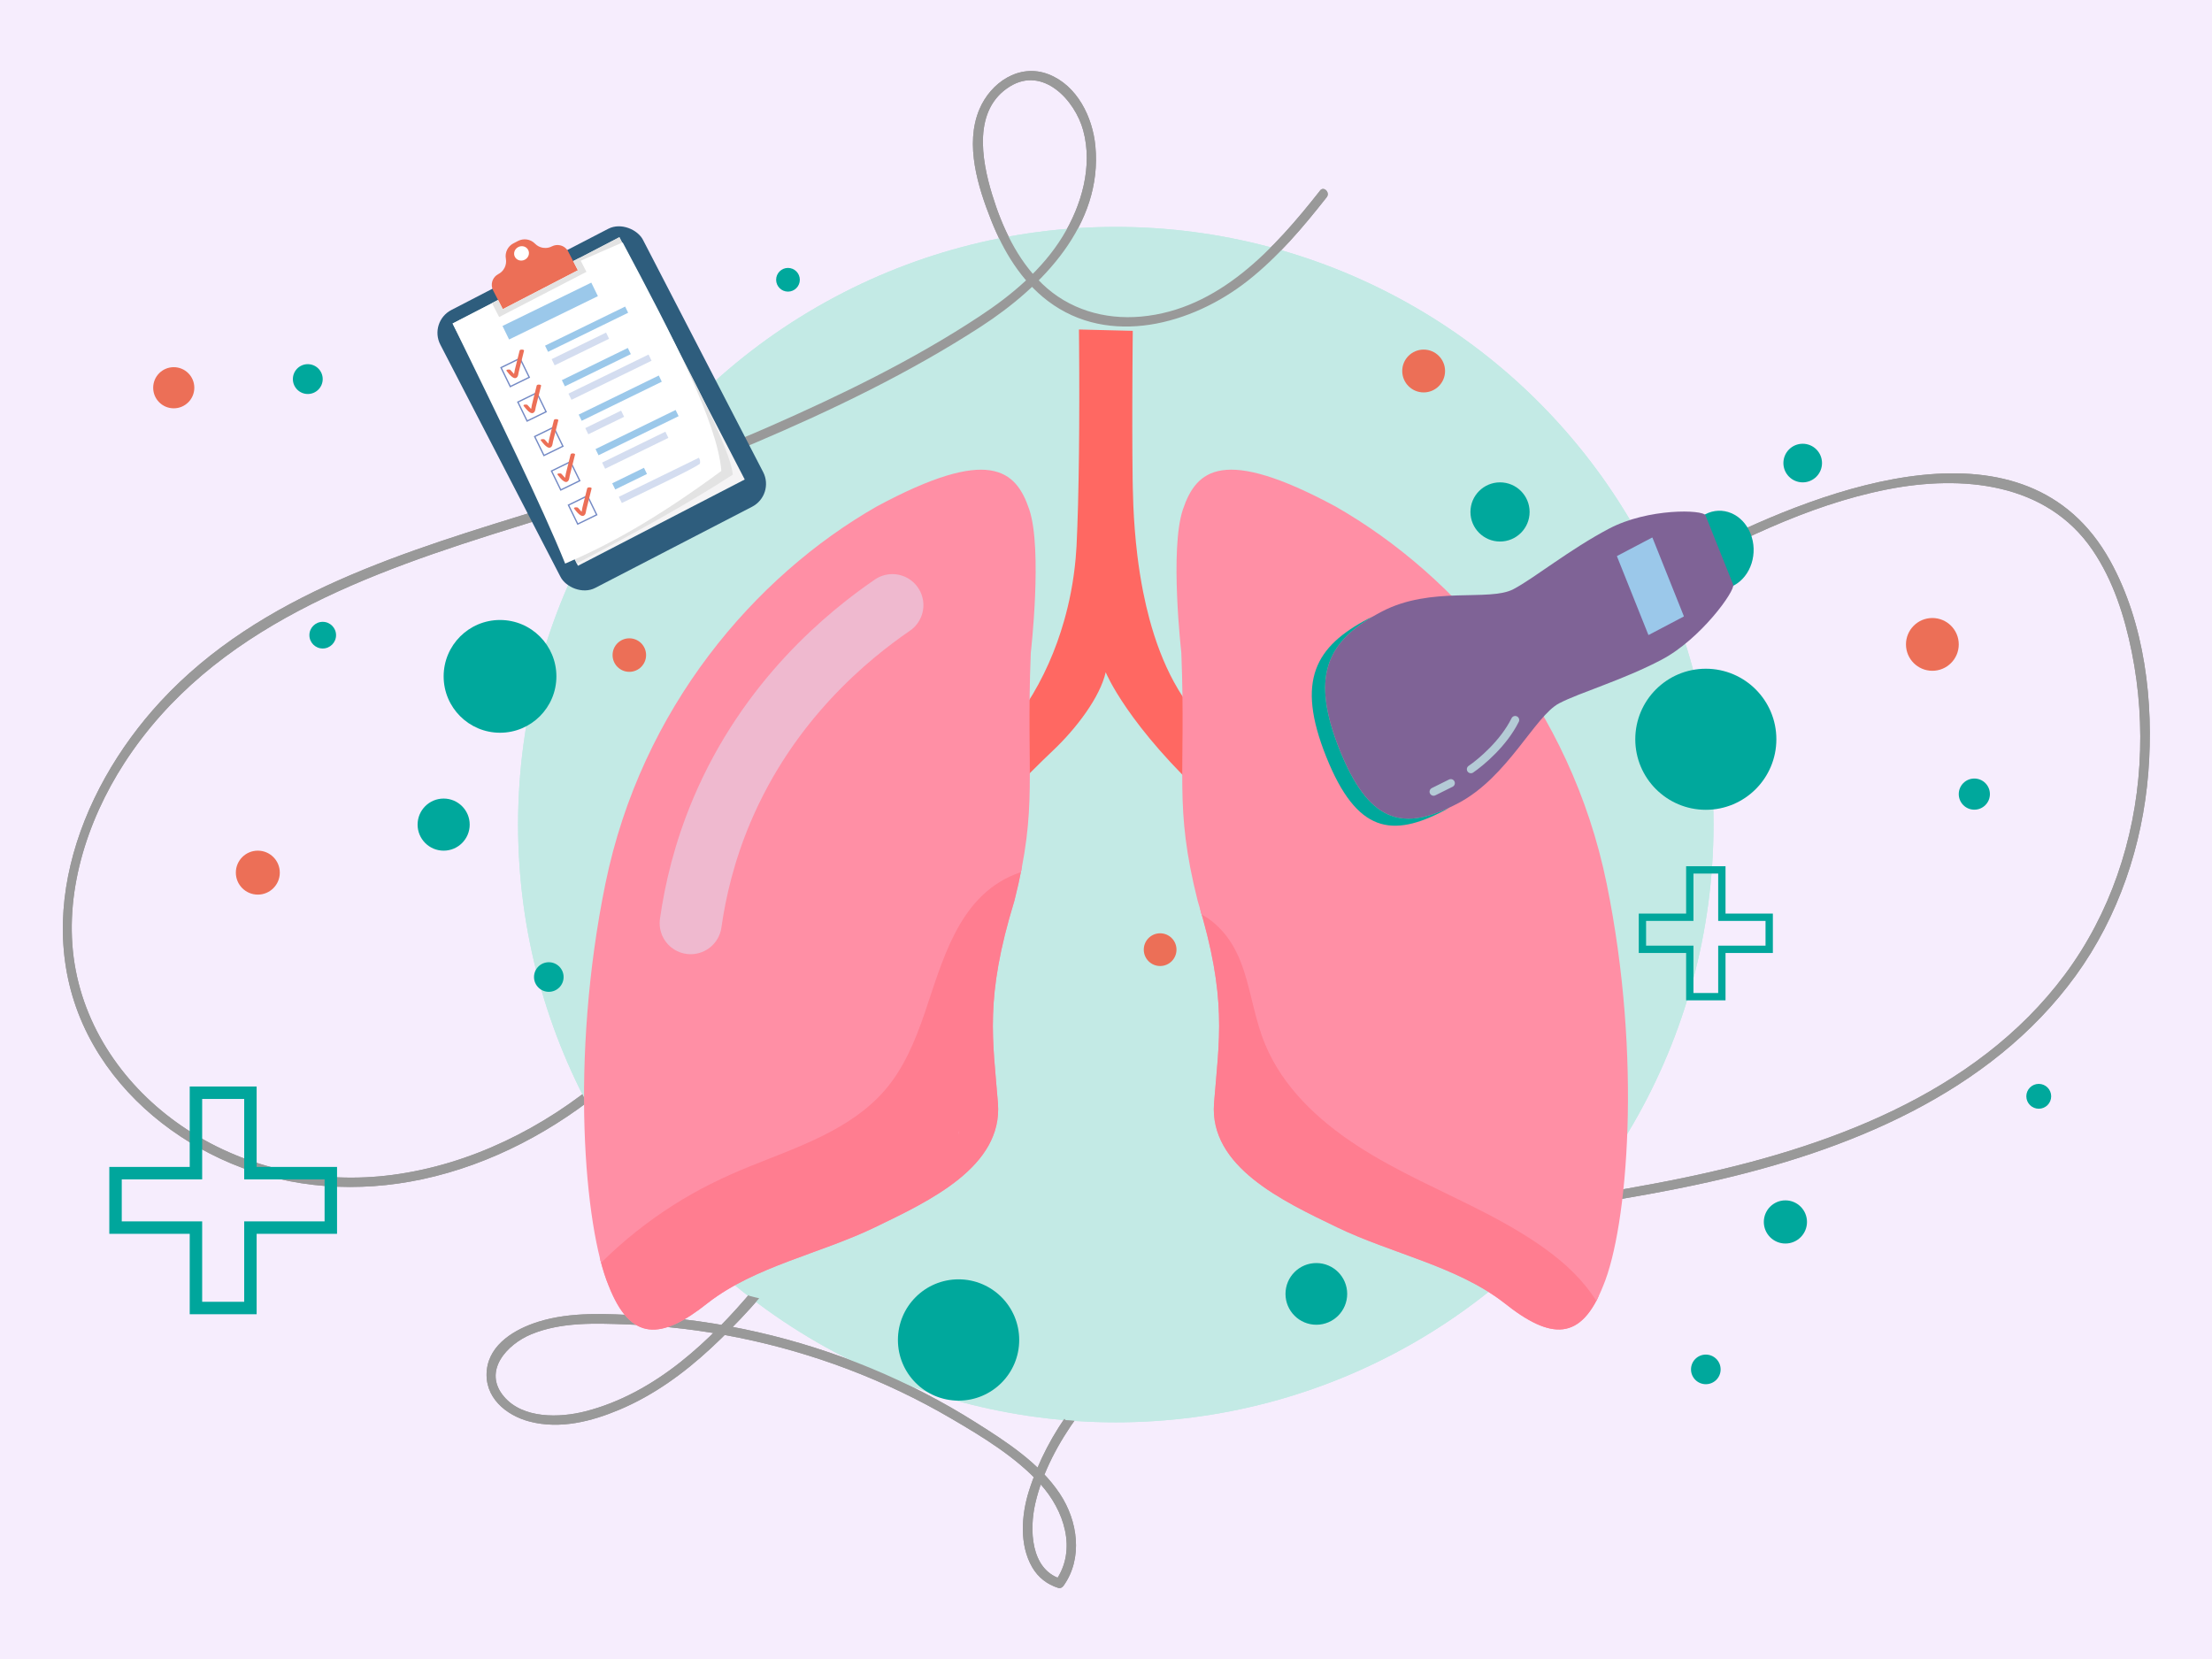 <?xml version="1.0" encoding="UTF-8"?>
<svg xmlns="http://www.w3.org/2000/svg" xmlns:xlink="http://www.w3.org/1999/xlink" viewBox="0 0 1440 1080">
  <defs>
    <style>
      .cls-1 {
        mix-blend-mode: screen;
      }

      .cls-1, .cls-2, .cls-3, .cls-4, .cls-5, .cls-6, .cls-7, .cls-8, .cls-9, .cls-10, .cls-11, .cls-12, .cls-13, .cls-14, .cls-15, .cls-16, .cls-17 {
        stroke-width: 0px;
      }

      .cls-1, .cls-18, .cls-15 {
        fill: #ff8fa5;
      }

      .cls-2 {
        fill: #d4ddf0;
      }

      .cls-19 {
        clip-path: url(#clippath-2);
      }

      .cls-20 {
        isolation: isolate;
      }

      .cls-3 {
        fill: #00a89c;
      }

      .cls-21 {
        stroke: #748ac5;
        stroke-width: .86px;
      }

      .cls-21, .cls-22, .cls-23, .cls-24, .cls-25 {
        stroke-miterlimit: 10;
      }

      .cls-21, .cls-14 {
        fill: #fff;
      }

      .cls-4 {
        fill: #9bc8ea;
      }

      .cls-5 {
        fill: #7f6396;
      }

      .cls-6 {
        fill: #ec6f57;
      }

      .cls-7, .cls-22, .cls-23, .cls-24, .cls-25 {
        fill: none;
      }

      .cls-26 {
        clip-path: url(#clippath-1);
      }

      .cls-8 {
        fill: #e3e3e3;
      }

      .cls-9 {
        fill: #c3eae5;
      }

      .cls-10 {
        fill: #2e5d7d;
      }

      .cls-11 {
        fill: #999;
      }

      .cls-27 {
        clip-path: url(#clippath);
      }

      .cls-12 {
        fill: #f5f4f5;
      }

      .cls-13 {
        fill: #ff7d90;
      }

      .cls-22 {
        stroke-width: 8.1px;
      }

      .cls-22, .cls-24 {
        stroke: #00a69c;
      }

      .cls-23 {
        stroke: #efb9cf;
        stroke-width: 40.4px;
      }

      .cls-23, .cls-25 {
        stroke-linecap: round;
      }

      .cls-24 {
        stroke-width: 4.77px;
      }

      .cls-16 {
        fill: #ff6862;
      }

      .cls-25 {
        stroke: #b4cbd6;
        stroke-width: 5.25px;
      }

      .cls-17 {
        fill: #f6edfd;
      }
    </style>
    <clipPath id="clippath">
      <path class="cls-7" d="M38.9,44.24v991.6h1362.62V44.24H38.9ZM548.02,758.86c-10.37,28.77-27.96,57.74-52.27,86.09l-.96.33c-2.17-.45-4.35-.98-6.49-1.58l-.8-.22-.49-1.61.76-.89c.82-.96,1.64-1.91,2.44-2.88,17.33-20.71,30.46-40,40.14-58.96,12.63-24.74,18.61-47.06,18.28-68.24-.32-20.8-8-47.92-28.59-61.63-7.2-4.79-15.52-7.22-24.74-7.22-13.81,0-29.78,5.71-43.82,15.66-11.7,8.3-22.11,18.6-32.17,28.57-7.08,7.01-14.4,14.25-22.12,20.76-4.84,4.08-9.8,7.99-14.84,11.76-1.28-2.41-2.53-4.84-3.76-7.28,4.71-3.55,9.33-7.23,13.82-11.05,7.53-6.4,14.72-13.5,21.68-20.36,10.89-10.74,22.15-21.85,35.05-30.64,14.7-10.02,31.01-15.53,45.91-15.53,7.39,0,14.4,1.35,20.84,4.01,18.5,7.65,32.87,27.22,38.45,52.34,4.65,20.93,2.52,44-6.34,68.58ZM1024.71,786.64c-3.51.57-7.02,1.14-10.54,1.7-71.11,11.44-144.65,23.27-210.6,54.94-44.43,21.34-78.49,48.01-101.25,79.27-.58.79-1.18,1.63-1.8,2.52-2.23-.15-4.46-.31-6.68-.5-.36-.37-.71-.72-1.07-1.1l-.11-1.26c1.66-2.41,3.07-4.38,4.44-6.2,22.84-30.42,55.53-56.39,97.17-77.2,67.86-33.91,143.84-46.22,217.31-58.12,6.65-1.08,13.3-2.16,19.95-3.25l.39.33c-2.36,2.99-4.77,5.94-7.21,8.86Z"/>
    </clipPath>
    <clipPath id="clippath-1">
      <path class="cls-15" d="M769.04,424.94s-7.7-67.38,1.02-93.27c8.73-25.89,26.1-41.4,99.24-2.02,79.44,45.31,153.25,131.33,176.59,245.37,23.34,114.05,13.61,224.33-2.24,262.05-14.27,36.25-33.95,35.47-64.61,10.97-30.66-23.75-73.17-31.98-108.57-49.07-35.39-17.09-83.38-39.4-80.13-80.85,3.26-41.45,8.84-68.09-10.69-131.78-15.59-62.22-7.44-80.75-10.61-161.4Z"/>
    </clipPath>
    <clipPath id="clippath-2">
      <path class="cls-15" d="M671.05,424.95s7.73-67.38-1-93.27c-8.72-25.89-26.08-41.4-99.24-2-79.45,45.33-153.28,131.37-176.66,245.42-23.37,114.05-13.68,224.33,2.16,262.05,14.26,36.24,33.95,35.46,64.61,10.96,30.66-23.76,73.17-32,108.57-49.1,35.41-17.1,83.4-39.42,80.16-80.87-3.25-41.45-8.82-68.08,10.73-131.79,15.61-62.22,7.46-80.76,10.66-161.4Z"/>
    </clipPath>
  </defs>
  <g class="cls-20">
    <g id="Pies">
      <g id="Tryb_izolacji" data-name="Tryb izolacji">
        <rect class="cls-17" y="0" width="1440" height="1080"/>
      </g>
    </g>
    <g id="Tryb_izolacji-2" data-name="Tryb izolacji">
      <circle class="cls-9" cx="726.38" cy="536.82" r="389.11"/>
      <g>
        <path class="cls-11" d="M859.36,124.08c-29.59,37.61-65.82,77.46-116.56,82.02-23.75,2.14-47.05-4.65-64.38-21.39-16.24-15.68-26.1-36.95-32.6-58.26-6.93-22.72-12.5-55.19,11.59-70.14,21.62-13.42,42.36,8.85,47.75,28.59,6.36,23.33-1.08,48.91-13.37,68.96-13.28,21.66-33.17,38.25-54.17,52.09-42.98,28.34-90.3,51.35-137.37,72-47.62,20.89-96.61,37.73-146.24,53.1-88.66,27.46-184.4,55.21-249.47,125.57-55.03,59.51-86.67,149.02-43.43,224.2,19.98,34.74,52.65,61.18,89.37,76.6,39.44,16.57,82.87,19.17,124.53,10.24,44.88-9.62,86.58-31.93,121.55-61.4,18.7-15.76,34.36-35.2,54.36-49.38,19.61-13.9,47.86-22.99,69.69-8.46,19.9,13.25,28.68,39.5,29.04,62.45s-7.58,47.52-18.39,68.71-24.93,40.83-40.27,59.15c-14.53,17.37-30.25,33.91-48.03,48-18.34,14.52-39.19,26.27-61.96,32.06-16.68,4.25-40.52,4.93-52.87-9.57-14.25-16.73,2.06-34.2,17.83-40.66,19.6-8.04,41.65-7.12,62.42-6.37,49.05,1.77,97.73,11.76,143.62,29.14,23.36,8.85,45.97,19.66,67.52,32.28,20.26,11.86,41.78,24.92,57.69,42.42,15.36,16.89,24.34,42.88,9.88,63.19l3.46-1.41c-19.8-6.22-20.43-32.32-16.59-49.08,4.67-20.4,15.33-39.96,27.56-56.77,25.65-35.24,62.71-60.89,101.62-79.58,96.27-46.24,206.26-49.88,309.05-72.83,89.87-20.07,183.33-57.49,239.17-134.53,27.84-38.4,43.38-84.78,47.16-131.88,3.68-45.89-2.25-97.45-24.91-138.23-54.33-97.77-185.07-47.57-261.27-9.4-11.92,5.97-23.74,12.15-35.54,18.35-3.49,1.83-.4,7.11,3.09,5.28,47.37-24.84,95.73-50.12,148.67-60.54,48.5-9.55,103.66-4.66,133.72,39.56,13.45,19.78,20.82,43.09,25.51,66.36,4.84,24.03,6.49,48.69,4.99,73.16-3,49.02-19.13,97.25-48.57,136.78-58.37,78.37-156.46,113.34-248.64,132.4-100.62,20.81-207.52,26.21-300.85,72.84-37.08,18.53-71.76,43.53-96.82,76.91-12.25,16.31-21.98,34.65-28.1,54.13-4.88,15.54-6.32,34.99,2.2,49.6,3.84,6.59,9.66,11.1,16.91,13.38,1.38.43,2.68-.32,3.46-1.41,12.79-17.96,9.28-42.27-2.4-59.85-13.24-19.95-34.73-33.82-54.63-46.38-43.54-27.49-91.9-47.44-142.1-58.87-24.87-5.66-50.23-9.28-75.7-10.72-22.03-1.24-45.83-2.72-67.17,3.99-14.83,4.66-31.63,14.33-33.45,31.41-1.88,17.67,12.37,29.57,28.09,33.6,19.7,5.05,40.02-.11,58.31-7.82,22.17-9.34,41.87-23.64,59.44-39.95,35.11-32.59,67.94-73.78,84.31-119.21,7.81-21.67,11.35-45.3,6.3-68.03-4.7-21.16-17.01-43.01-37.86-51.63-21.9-9.06-47.09-1.33-65.8,11.42-21.06,14.35-37.31,34.51-56.65,50.93-38.86,33.01-86.76,56.97-137.62,63.66-46.68,6.14-94.01-3.69-133.57-29.46-37.76-24.6-65.97-62.87-73.29-107.82s7.54-92.54,32.42-130.93c57.44-88.61,159.52-124.02,255.64-153.84,52.12-16.17,103.86-32.82,154.14-54.17,50.79-21.57,101.61-46.06,147.97-76.14,39.58-25.69,79.21-66.17,74.33-117.4-1.79-18.86-11.85-39.53-30.53-46.75-19.01-7.34-37.67,5.39-45.01,22.89-9.57,22.82-.89,50.5,7.75,72.3,7.95,20.03,19.51,39.29,36.93,52.46,39.85,30.14,93.88,15.24,130.01-13.18,19.72-15.51,35.99-34.79,51.43-54.42,2.41-3.06-1.89-7.42-4.33-4.33h0Z"/>
        <circle class="cls-9" cx="726.38" cy="536.82" r="389.11"/>
        <g class="cls-27">
          <path class="cls-11" d="M859.36,124.08c-29.59,37.61-65.82,77.46-116.56,82.02-23.75,2.14-47.05-4.65-64.38-21.39-16.24-15.68-26.1-36.95-32.6-58.26-6.93-22.72-12.5-55.19,11.59-70.14,21.62-13.42,42.36,8.85,47.75,28.59,6.36,23.33-1.08,48.91-13.37,68.96-13.28,21.66-33.17,38.25-54.17,52.09-42.98,28.34-90.3,51.35-137.37,72-47.62,20.89-96.61,37.73-146.24,53.1-88.66,27.46-184.4,55.21-249.47,125.57-55.03,59.51-86.67,149.02-43.43,224.2,19.98,34.74,52.65,61.18,89.37,76.6,39.44,16.57,82.87,19.17,124.53,10.24,44.88-9.62,86.58-31.93,121.55-61.4,18.7-15.76,34.36-35.2,54.36-49.38,19.61-13.9,47.86-22.99,69.69-8.46,19.9,13.25,28.68,39.5,29.04,62.45s-7.58,47.52-18.39,68.71-24.93,40.83-40.27,59.15c-14.53,17.37-30.25,33.91-48.03,48-18.34,14.52-39.19,26.27-61.96,32.06-16.68,4.25-40.52,4.93-52.87-9.57-14.25-16.73,2.06-34.2,17.83-40.66,19.6-8.04,41.65-7.12,62.42-6.37,49.05,1.77,97.73,11.76,143.62,29.14,23.36,8.85,45.97,19.66,67.52,32.28,20.26,11.86,41.78,24.92,57.69,42.42,15.36,16.89,24.34,42.88,9.88,63.19l3.46-1.41c-19.8-6.22-20.43-32.32-16.59-49.08,4.67-20.4,15.33-39.96,27.56-56.77,25.65-35.24,62.71-60.89,101.62-79.58,96.27-46.24,206.26-49.88,309.05-72.83,89.87-20.07,183.33-57.49,239.17-134.53,27.84-38.4,43.38-84.78,47.16-131.88,3.68-45.89-2.25-97.45-24.91-138.23-54.33-97.77-185.07-47.57-261.27-9.4-11.92,5.97-23.74,12.15-35.54,18.35-3.49,1.83-.4,7.11,3.09,5.28,47.37-24.84,95.73-50.12,148.67-60.54,48.5-9.55,103.66-4.66,133.72,39.56,13.45,19.78,20.82,43.09,25.51,66.36,4.84,24.03,6.49,48.69,4.99,73.16-3,49.02-19.13,97.25-48.57,136.78-58.37,78.37-156.46,113.34-248.64,132.4-100.62,20.81-207.52,26.21-300.85,72.84-37.08,18.53-71.76,43.53-96.82,76.91-12.25,16.31-21.98,34.65-28.1,54.13-4.88,15.54-6.32,34.99,2.2,49.6,3.84,6.59,9.66,11.1,16.91,13.38,1.38.43,2.68-.32,3.46-1.41,12.79-17.96,9.28-42.27-2.4-59.85-13.24-19.95-34.73-33.82-54.63-46.38-43.54-27.49-91.9-47.44-142.1-58.87-24.87-5.66-50.23-9.28-75.7-10.72-22.03-1.24-45.83-2.72-67.17,3.99-14.83,4.66-31.63,14.33-33.45,31.41-1.88,17.67,12.37,29.57,28.09,33.6,19.7,5.05,40.02-.11,58.31-7.82,22.17-9.34,41.87-23.64,59.44-39.95,35.11-32.59,67.94-73.78,84.31-119.21,7.81-21.67,11.35-45.3,6.3-68.03-4.7-21.16-17.01-43.01-37.86-51.63-21.9-9.06-47.09-1.33-65.8,11.42-21.06,14.35-37.31,34.51-56.65,50.93-38.86,33.01-86.76,56.97-137.62,63.66-46.68,6.14-94.01-3.69-133.57-29.46-37.76-24.6-65.97-62.87-73.29-107.82s7.54-92.54,32.42-130.93c57.44-88.61,159.52-124.02,255.64-153.84,52.12-16.17,103.86-32.82,154.14-54.17,50.79-21.57,101.61-46.06,147.97-76.14,39.58-25.69,79.21-66.17,74.33-117.4-1.79-18.86-11.85-39.53-30.53-46.75-19.01-7.34-37.67,5.39-45.01,22.89-9.57,22.82-.89,50.5,7.75,72.3,7.95,20.03,19.51,39.29,36.93,52.46,39.85,30.14,93.88,15.24,130.01-13.18,19.72-15.51,35.99-34.79,51.43-54.42,2.41-3.06-1.89-7.42-4.33-4.33h0Z"/>
        </g>
      </g>
      <g>
        <g>
          <rect class="cls-10" x="317.47" y="163.94" width="148.52" height="203.73" rx="16.74" ry="16.74" transform="translate(-78.34 209.8) rotate(-27.36)"/>
          <g>
            <g>
              <rect class="cls-12" x="328.62" y="172.56" width="122.24" height="177.57" transform="translate(-76.52 208.39) rotate(-27.36)"/>
              <path class="cls-8" d="M403.21,154.4c31.86,61.48,72.23,134.62,73.83,154.61-28.89,18.71-64.02,38.1-101.56,57.75l-66.28-163.1,94.02-49.26Z"/>
              <path class="cls-14" d="M469.6,306.56c-43.49,32.13-74.98,48.94-101.68,60.34-15.02-37.19-44.18-96.79-73.28-156.3l57.21-29.45,53.49-23.35c32.35,60.66,61.62,117,64.26,148.77Z"/>
            </g>
            <g>
              <rect class="cls-4" x="326.01" y="197.62" width="64.33" height="9.8" transform="translate(-52.54 177.63) rotate(-26.02)"/>
              <g>
                <g>
                  <g>
                    <rect class="cls-4" x="352.86" y="212.1" width="58.02" height="4.48" transform="translate(-55.32 189.22) rotate(-26.02)"/>
                    <rect class="cls-2" x="358.09" y="224.96" width="39.44" height="4.48" transform="translate(-61.37 188.74) rotate(-26.02)"/>
                  </g>
                  <g>
                    <rect class="cls-21" x="328.48" y="235.62" width="13.74" height="13.74" transform="translate(-72.38 171.67) rotate(-26.02)"/>
                    <path class="cls-6" d="M329.81,241.51c1.12,1.25,4.94,6.92,7.09,3.67.5-.75.55-2.09.77-2.95.39-1.55.77-3.1,1.16-4.65.77-3.1,1.55-6.2,2.32-9.3.2-.79-2.63-1.06-2.88-.07-.69,2.76-1.37,5.51-2.06,8.27-.34,1.38-.69,2.76-1.03,4.13-.24.96-.48,3.77-1.24,4.4.54-.09,1.09-.18,1.63-.27.47.1-1.14-1.5-1.18-1.55-.69-.77-1.39-1.54-2.08-2.31-.57-.64-3.35-.32-2.5.62h0Z"/>
                  </g>
                </g>
                <g>
                  <g>
                    <rect class="cls-4" x="364.33" y="236.79" width="47.78" height="4.48" transform="translate(-65.51 194.51) rotate(-26.02)"/>
                    <rect class="cls-2" x="368.1" y="243.33" width="58.02" height="4.48" transform="translate(-67.47 199.07) rotate(-26.02)"/>
                  </g>
                  <g>
                    <rect class="cls-21" x="339.43" y="258.06" width="13.74" height="13.74" transform="translate(-81.11 178.74) rotate(-26.02)"/>
                    <path class="cls-6" d="M340.93,264.3c1.12,1.25,4.94,6.92,7.09,3.67.5-.75.55-2.09.77-2.95.39-1.55.77-3.1,1.16-4.65.77-3.1,1.55-6.2,2.32-9.3.2-.79-2.63-1.06-2.88-.07-.69,2.76-1.37,5.51-2.06,8.27-.34,1.38-.69,2.76-1.03,4.13-.24.96-.48,3.77-1.24,4.4.54-.09,1.09-.18,1.63-.27.47.1-1.14-1.5-1.18-1.55-.69-.77-1.39-1.54-2.08-2.31-.57-.64-3.35-.32-2.5.62h0Z"/>
                  </g>
                </g>
                <g>
                  <g>
                    <rect class="cls-4" x="374.77" y="256.98" width="58.02" height="4.48" transform="translate(-72.79 203.38) rotate(-26.02)"/>
                    <rect class="cls-2" x="380.68" y="272.8" width="25.95" height="4.48" transform="translate(-80.75 200.54) rotate(-26.02)"/>
                  </g>
                  <g>
                    <rect class="cls-21" x="350.39" y="280.5" width="13.74" height="13.74" transform="translate(-89.85 185.82) rotate(-26.02)"/>
                    <path class="cls-6" d="M352.13,286.81c1.12,1.25,4.94,6.92,7.09,3.67.5-.75.55-2.09.77-2.95.39-1.55.77-3.1,1.16-4.65.77-3.1,1.55-6.2,2.32-9.3.2-.79-2.63-1.06-2.88-.07-.69,2.76-1.37,5.51-2.06,8.27-.34,1.38-.69,2.76-1.03,4.13-.24.96-.48,3.77-1.24,4.4.54-.09,1.09-.18,1.63-.27.47.1-1.14-1.5-1.18-1.55-.69-.77-1.39-1.54-2.08-2.31-.57-.64-3.35-.32-2.5.62h0Z"/>
                  </g>
                </g>
                <g>
                  <g>
                    <rect class="cls-4" x="385.72" y="279.42" width="58.02" height="4.48" transform="translate(-81.52 210.46) rotate(-26.02)"/>
                    <rect class="cls-2" x="390.63" y="290.88" width="45.83" height="4.48" transform="translate(-86.67 211.1) rotate(-26.02)"/>
                  </g>
                  <g>
                    <rect class="cls-21" x="361.34" y="302.94" width="13.74" height="13.74" transform="translate(-98.58 192.9) rotate(-26.02)"/>
                    <path class="cls-6" d="M363.02,309.11c1.12,1.25,4.94,6.92,7.09,3.67.5-.75.55-2.09.77-2.95.39-1.55.77-3.1,1.16-4.65.77-3.1,1.55-6.2,2.32-9.3.2-.79-2.63-1.06-2.88-.07-.69,2.76-1.37,5.51-2.06,8.27-.34,1.38-.69,2.76-1.03,4.13-.24.96-.48,3.77-1.24,4.4.54-.09,1.09-.18,1.63-.27.47.1-1.14-1.5-1.18-1.55-.69-.77-1.39-1.54-2.08-2.31-.57-.64-3.35-.32-2.5.62h0Z"/>
                  </g>
                </g>
                <g>
                  <g>
                    <rect class="cls-4" x="398.36" y="309.37" width="23" height="4.48" transform="translate(-95.15 211.36) rotate(-26.02)"/>
                    <path class="cls-2" d="M454.98,297.98l-52.14,25.45,1.97,4.03c20.17-9.85,46.03-22.05,50.8-25.52.32-1.3.18-2.62-.62-3.96Z"/>
                  </g>
                  <g>
                    <rect class="cls-21" x="372.38" y="325.13" width="13.74" height="13.74" transform="translate(-107.2 199.99) rotate(-26.02)"/>
                    <path class="cls-6" d="M373.8,331.21c1.12,1.25,4.94,6.92,7.09,3.67.5-.75.55-2.09.77-2.95.39-1.55.77-3.1,1.16-4.65.77-3.1,1.55-6.2,2.32-9.3.2-.79-2.63-1.06-2.88-.07-.69,2.76-1.37,5.51-2.06,8.27-.34,1.38-.69,2.76-1.03,4.13-.24.96-.48,3.77-1.24,4.4.54-.09,1.09-.18,1.63-.27.47.1-1.14-1.5-1.18-1.55-.69-.77-1.39-1.54-2.08-2.31-.57-.64-3.35-.32-2.5.62h0Z"/>
                  </g>
                </g>
              </g>
            </g>
          </g>
          <g>
            <path class="cls-6" d="M369.92,163.78l6.3,12.17-48.9,25.31-6.3-12.17c-1-1.94-1.12-4.11-.51-6.04.08-.24.16-.47.27-.7.69-1.64,1.94-3.05,3.64-3.93,1.28-.66,2.35-1.59,3.17-2.68.36-.48.67-.98.93-1.51.86-1.76,1.17-3.78.8-5.81-.38-2.07-.04-4.14.86-5.92.87-1.71,2.26-3.15,4.04-4.08l3.05-1.58c1.79-.92,3.77-1.22,5.67-.95,1.98.29,3.86,1.21,5.33,2.72,1.44,1.48,3.27,2.39,5.2,2.7.59.09,1.18.13,1.77.11,1.37-.04,2.74-.38,4.02-1.04,1.7-.88,3.57-1.08,5.31-.7,2.23.48,4.23,1.91,5.36,4.1Z"/>
            <polygon class="cls-8" points="377.1 167.92 381.78 176.97 324.94 206.39 320.26 197.34 324.23 195.28 327.32 201.26 376.22 175.95 373.13 169.97 377.1 167.92"/>
            <ellipse class="cls-14" cx="339.51" cy="164.92" rx="4.88" ry="4.64" transform="translate(-37.81 174.51) rotate(-27.36)"/>
          </g>
        </g>
        <circle class="cls-3" cx="856.93" cy="842.32" r="20.08"/>
        <circle class="cls-3" cx="1110.48" cy="481.26" r="45.92"/>
        <circle class="cls-3" cx="325.51" cy="440.31" r="36.7"/>
        <circle class="cls-3" cx="210.09" cy="413.49" r="8.68"/>
        <circle class="cls-3" cx="624.02" cy="872.32" r="39.48"/>
        <circle class="cls-3" cx="1110.48" cy="891.47" r="9.64"/>
        <circle class="cls-3" cx="512.97" cy="182.13" r="7.71"/>
        <circle class="cls-3" cx="200.37" cy="246.78" r="9.71"/>
        <circle class="cls-3" cx="357.27" cy="636.04" r="9.63"/>
        <circle class="cls-3" cx="288.81" cy="536.82" r="16.96"/>
        <circle class="cls-3" cx="976.51" cy="333.27" r="19.26"/>
        <circle class="cls-3" cx="1162.29" cy="795.48" r="14.05"/>
        <circle class="cls-3" cx="1285.28" cy="516.96" r="10.14"/>
        <circle class="cls-3" cx="1173.55" cy="301.45" r="12.57"/>
        <circle class="cls-3" cx="1327.22" cy="713.69" r="8.09"/>
        <circle class="cls-6" cx="167.84" cy="568.08" r="14.31"/>
        <circle class="cls-6" cx="926.79" cy="241.52" r="13.94"/>
        <circle class="cls-6" cx="1257.96" cy="419.5" r="17.18"/>
        <circle class="cls-6" cx="409.69" cy="426.45" r="10.91"/>
        <circle class="cls-6" cx="113.11" cy="252.42" r="13.39"/>
        <circle class="cls-6" cx="755.24" cy="618.22" r="10.65"/>
      </g>
      <g>
        <g>
          <path class="cls-16" d="M1030.9,700.27c-.2-4.97-9.94-12.33-15.91-15.12-5.97-2.79-3.78-1.59-14.92-13.53-11.14-12.14-27.22-19.99-42.77-26.26,27.8-5.38,20.92.3,36.77.3s26.3,7.47,25.11,5.08c-1.79-3.89-17.63-8.96-22.42-9.26-4.78-.3-2.69-2.4,2.09-5.98,4.79-3.58,2.39-3.88-2.39-1.2-4.78,2.69-8.07,4.78-11.06,3.89-11.65-5.98-28.1,1.49-46.03-2.09-10.78-2.16-19.06-6.37-25.39-11.73-2.07-1.75-3.94-3.63-5.61-5.59-.03-.04-.07-.07-.1-.11-.77-.91-1.49-1.84-2.18-2.79-.13-.18-.26-.36-.39-.54-.66-.94-1.3-1.88-1.89-2.85-5.12-8.38-16.58-17.3-21.41-20.84-.85-3.13-1.87-6.32-3.08-9.55,2.98,1.29,16.17,6.92,24.73,8.84,9.71,2.18,33.67,1.19,42.59,1.19s27.53,3.76,44.77,10.5c17.23,6.74,32.29,7.53,32.29,5.74,0-.06-.01-.12-.05-.18-.01,0-.02,0-.03,0-.82-1.58-12.63-1.37-24.48-5.57,10.3,1.78,19.02-3.56,22.78-6.53,3.77-2.97,3.96-4.16-.99-1.78-4.95,2.38-6.74,4.75-16.25,4.95-11.29.4-18.42-3.96-26.74-6.94-8.32-2.97-23.77-6.73-23.77-6.73,11.49-7.33,22.98-9.71,36.45-17.04,13.47-7.33,17.63-15.45,15.65-13.86-1.98,1.58-12.08,8.52-20.01,12.68-7.92,4.16-14.06,5.74-14.06,5.74,16.05-15.45,14.86-19.41,11.69-15.65-5.55,7.72-10.5,11.29-13.47,13.67-2.97,2.38-11.3,6.34-11.3,6.34,7.73-10.1,10.5-24.96,14.46-27.93,5.94-4.16,10.3-5.55,18.62-16.44,8.32-10.89,7.33-14.06,4.75-10.1-3.17,4.75-15.05,17.23-23.77,23.77,1.19-3.37,4.95-12.28,9.31-18.62,4.36-6.34,9.31-10.7,9.31-10.7,0,0-2.38.2-8.51,7.13,1.58-4.36,3.56-10.29,4.55-17.83.99-7.53,4.36-18.42,3.77-18.42s-1.19.2-5.55,11.69c-5.74,14.46-2.97,17.03-8.52,28.52-5.55,11.49-13.83,20.4-19.83,35.95-5.73,15.28-17.47,21.28-43.66,18.56-18.91-3.81-32.82-12.81-41.14-19.66,0,0,0,0,0,0-2.25-1.85-4.09-3.54-5.51-4.93-2.64-4.16-5.61-8.38-8.94-12.65,2.3-1.84,7.64-6.35,11.72-11.73,5.34-7.04,5.82-10.68,16.99-15.29,15.05-5.34,15.78-.97,24.76,6.8,16.99,11.65,28.15,8.01,24.75,7.03-15.77-3.88-21.6-11.16-28.88-16.74,31.06.25,51.45-7.76,48.53-7.52-3.15.24-21.11,3.15-25.97,2.91-4.85-.24-2.18-1.7,4.61-7.28,6.8-5.58,8.98-6.07,15.53-8.01,17.96-5.58,22.08-17.23,20.39-17.71-1.7-.49-5.1,4.61-8.98,6.79-3.89,2.18-11.89,6.55-19.41,10.2,6.05-9.91,21.23-30.41,19.43-30.57,0,0,0,0,0,0,0,0,0,0,0,0,0,0,0,0-.01,0-4.13,0-11.89,13.83-21.11,25.96-6.77,8.91-13.84,20.14-27.43,19.9-6.07-.11-19.17-.73-33.5,5.83,6.07-8.25,6.07-17.96,10.44-33.73,4.37-15.78,13.35-20.87,27.66-30.82,25.48,6.55,36.65-5.09,33.01-3.64-3.16,1.21-12.14,3.16-12.14,3.16,0,0,5.83-7.28,3.4-7.04-2.43.24-4.13,3.4-6.06,5.58-1.94,2.18-4.61,1.7-14.32-.73,34.94-14.32,30.09-37.61,28.87-32.52-5.34,18.44-32.76,29.12-32.76,29.12,0,0,.24-14.08,3.89-24.51,9.95-5.58,12.13-12.38,11.4-13.35-.73-.97-3.15,4.37-10.92,9.71.73-9.22,12.13-27.91,10.68-26.21-17.71,16.5-17.48,38.1-17.95,47.32-.48,9.22-4.12,10.19-14.32,17.47,0-8.98,0-25.48,1.46-32.28,1.45-6.79-1.22-5.34-2.92,4.13-3.4,19.66-1.21,30.09-1.21,30.09,0,0-4.37,4.37-10.43,13.59-.24-10.19-7.52-14.32-4.61-18.2,3.88-4.85,3.88-13.35,3.88-18.69s-.97-6.8-2.43,2.67c-1.7,9.95-4.85,14.32-4.85,14.32-3.64-6.79-5.09-23.05-5.83-18.93-.97,7.76-1.45,14.32,7.77,32.03-8.74-1.94-16.26-9.46-14.08-6.31,7.04,12.86,15.04,7.28,16.74,11.41,2.18,7.77-2.42,10.68-5.58,28.64-3.55,20.78-18.21,33.95-24.73,38.9-.64.48-1.2.89-1.67,1.21-8.03-8.69-15.75-16.3-23.11-23.25,5.48-7.07,9.43-15.91,9.14-35.31-.31-20.96,11.1-36.99,24.35-55.18,12.63-19.73,20.65-48.71,24.05-52.1,6.16-3.08,8.32-8.32,7.09-8.32s-1.24,2.16-6.47,4.93c.2-.54.37-1.1.51-1.68.01-.04.02-.09.03-.13.13-.57.24-1.15.33-1.74,0,0,0,0,0,0,.97-6.94-1.43-14.65-1.18-11.25.31,11.72-4.93,27.74-11.41,32.99-9.25-16.95-4.93-38.84-6.48-36.37-4.31,7.71-1.23,21.27-1.23,21.27,0,0-1.85-1.54-4.93-8.63-3.08-7.09-3.7-1.85,0,5.24,3.7,7.09,11.4,16.03,9.25,27.13-2.16,11.1-12.33,25.89-29.59,47.17,2.47-8.94,2.77-18.19,1.23-28.98-1.54-10.79-1.85-10.48,0-21.58,1.54-11.72-.93-19.42-1.54-14.8-.62,9.87-3.08,15.11-3.08,15.11,0,0-2.46-13.87-9.25-32.06,10.17-6.78,11.1-19.42,9.55-19.11-1.54.31-4.01,12.64-10.79,16.65-8.32-13.26-8.94-27.44-9.86-38.53-1.23,1.54-1.85,7.09.31,21.58-2.47-2.47-6.48-8.63-8.94-14.18,0,4.93,3.08,10.79,8.94,19.42,5.86,8.63,13.56,28.67,17.57,47.47,8.94,51.79-6.17,69.05-6.17,69.05,0,0-1.54-3.08-10.17-13.26-13.87-16.03-11.41-17.11-5.85-23.89,9.4-11.4,5.7-24.97,4.16-24.51-1.54.46.3,10.79-4.32,17.72-1.23-16.95-4.47-14.02-3.85-8.32.61,5.7.77,13.26-3.86,16.8-1.24-5.24-1.39-12.17,2.16-28.05,3.54-15.87,2.93-25.43,4.77-32.52,2-9.09.5-13.82-.67-13.96-1.17-.15-.58,7.75-2.92,12.87-4.39-15.93-16.93-17.8-14.26-15.13,13.34,12.01,13.34,27.01,10.01,41.69-9.67-12.67-12.34-32.35-14.34-31.68-2,.67-.66,10.34,4.67,22.01-10-3.67-12.34-10.34-12.34-7,0,5.34,5,8,10.34,10.67,5.33,2.67,10.34,5.34,9,22.68-2,21.68,1.41,31.03,16.69,50.35,14.59,21.54,3.69,36.09-2.03,41.59,0,0,0,0,0,0-.2.19-.39.37-.58.54-.02.02-.04.03-.05.05-.16.15-.32.29-.47.42-.05.04-.09.08-.14.12-.12.11-.24.21-.35.3-.06.05-.13.11-.19.15-.03.02-.06.05-.09.07-12.27-11.23-23.37-21.3-33.16-32.68-2.02-2.46-4-4.9-5.92-7.28-4.57-5.97-8.82-12.38-12.71-19.54-6.83-12.57-11.94-26.37-15.77-40.51,0,0,0,0,0,0,0,0,0,0,0,0-1.59-5.88-2.96-11.81-4.14-17.73-1.6-8.05-2.84-16.08-3.81-23.95-.71-5.79-1.26-11.48-1.69-17.02-.41-5.23-.71-10.32-.92-15.22-.19-4.32-.31-8.5-.38-12.48-.03-1.63-.06-3.33-.09-5.07-.07-5.06-.12-10.55-.15-16.25-.04-5.71-.06-11.64-.06-17.57,0-6.04,0-12.08.02-17.9.02-5.79.04-11.36.07-16.48.04-6.99.08-13.15.12-17.92.05-6.42.09-10.33.09-10.33l-35.04-.88s.05,4.02.1,10.86c.04,4.84.08,11.11.1,18.38.02,4.93.02,10.32.02,16.04,0,5.86-.02,12.05-.06,18.45-.03,5.48-.08,11.1-.14,16.78-.07,5.67-.14,11.39-.25,17.1-.1,5.48-.22,10.94-.35,16.3-.13,4.96-.28,9.83-.46,14.55-.15,4.29-.32,8.47-.52,12.47-.14,2.68-.34,5.4-.58,8.12-.65,7.22-1.66,14.57-3.09,21.97-1.2,6.22-2.68,12.47-4.46,18.7.01,0,.02,0,.03.01-.01,0-.02,0-.03-.01-10.66,37.4-32.02,74.16-67.08,98.99-.29.26-.57.51-.86.77-.08-.09-.16-.17-.25-.27-.05-.06-.12-.13-.17-.2-.09-.1-.18-.21-.29-.32-.07-.08-.15-.18-.23-.27-.1-.12-.2-.24-.31-.36-.08-.1-.17-.21-.25-.31-.11-.14-.23-.28-.35-.43-.09-.12-.19-.24-.29-.36-.12-.15-.24-.31-.37-.47-5.29-6.93-14.34-22.62-3.31-38.48,16.01-21.55,20.62-30.17,18.17-53.25-.62-14.16,3.06-20.82,7.41-22.13,4.35-1.31,11.32-5.88,11.76-10.45.22-1.96-3.7,3.27-11.53,6.53,4.35-10.89,6.53-21.12,4.57-22.21-1.96-1.09-3.26,13.28-9.8,24.17l-4.57,8.06s-10.02-25.69,9.58-42.25c1.96-1.74-9.8,1.31-14.15,15.24-2.83-5.23-2.18-12.63-3.48-12.19-1.31.43-2.83,7.62,1.09,17.42,1.74,6.1-1.96,3.7,3.7,27.44,2.83,13.28,4.13,23.74,1.74,29.61-3.05-2.83-4.57-3.7-3.92-9.36.65-5.66,1.53-11.54.44-11.76-1.09-.22-4.36,6.1-4.14,13.07-3.48-6.1-3.7-11.54-3.48-16.55,0-5.01-3.92,1.52-2.83,8.93,1.09,7.4,6.31,12.63,8.92,16.77,2.62,4.14,3.27,6.53-2.61,13.5-5.88,6.97-13.06,14.59-15.46,20.47-6.1-3.05-10.24-22.21-10.24-37.45s4.9-39.24,9.99-54.96c5.08-15.72,8.56-22.19,12.72-27.74,4.16-5.55,7.86-13.41,7.63-15.49-.23-2.08-4.62,8.79-9.48,13.64,2.08-16.88,1.16-21.5.23-21.27-.92.23,1.39,12.72-5.78,28.9-2.78,7.4-3.93,9.94-3.93,9.94,0,0-8.32-6.94-9.71-17.57,0-2.77-5.78,8.09,8.56,19.88-4.16,9.94-9.48,32.14-9.48,32.14,0,0-2.54-11.1-3.24-15.72-.69-4.62-2.54,2.54-.92,15.03,1.39,10.87,1.16,12.26-.23,23.58-1.39,11.33.23,21.27,1.62,26.82-8.56-11.1-30.05-36.07-30.28-50.63-.23-9.25,7.86-16.64,9.7-22.66,1.86-6.01,3.01-11.1,1.62-9.02-1.39,2.08-6.94,12.26-6.94,12.26,0,0,2.32-12.49-.69-22.43-1.16-1.16.93,13.18-3.7,28.21-2.55,9.25-2.78,12.02-8.09,1.39-5.32-10.63-6.01-20.81-6.01-24.97,0-2.74-1.1-.44-1.32,4.55,0-.02,0-.04,0-.05,0,.11,0,.23,0,.34-.02.43-.02.88-.02,1.34,0,.16,0,.31,0,.48,0,.64.03,1.31.07,2,.01.21.03.43.04.64.04.54.08,1.08.14,1.65.02.25.05.49.08.74.09.79.2,1.59.34,2.42-2.08-.46-5.55-6.01-6.48-5.09-.93.92,4.16,6.7,6.24,8.32,2.08,1.62,6.48,12.25,10.41,21.96,2.42,5.98,3.53,11.62,9.06,21.72,2.19,5.36,5.48,11.88,10.52,19.43,14.8,22.2,17.88,31.44,16.03,43.77-1.32,8.76,1.73,17.51,6.03,25.39,1.64,4.05,3.82,7.63,6.46,10.57.09.19.18.38.25.57-8.66,8.28-15.83,15.74-21.99,22.39-.55-.37-1.25-.85-2.07-1.44,0,0,0,0,0,0-6.03-4.37-18.27-14.58-22.44-28.19-5.21-16.94-9.98-31.83-9.7-34.64.28-2.81.28-4.49,2.53-4.78,2.24-.28,13.76-5.05,14.88-11.52,0-1.97-5.33,3.93-13.76,7.3,6.18-13.48,10.96-23.31,7.3-32.58-.84-2.53-1.96,11.8-5.9,19.1-3.94-7.87-4.78-17.98-5.9-21.63-1.13-3.65-2.81,11.52,3.65,24.44.84,2.53-4.78,10.39-5.34,17.13-4.21-8.14-10.67-12.92-10.67-12.92,0,0,3.65-26.12-3.37-39.6-1.4-2.81-.28,5.9,0,10.95.28,5.06.56,26.4.56,26.4,0,0-12.92-6.46-13.76-16.85-.85-10.39-2.53-36.8-17.7-48.31-1.69-.56,6.18,10.39,10.4,26.4-5.9-2.81-10.11-10.95-11.8-10.11-1.68.84,6.46,10.96,12.64,14.05,1.97,1.97,3.37,16.29,3.37,24.15-13.76-6.74-27.8-13.48-33.14-29.77-2.25-4.49-4.49,21.63,28.93,32.58-7.3,3.65-11.8,2.53-14.05.56-2.25-1.97-5.06-5.62-6.46-4.77-1.41.84,4.21,7.3,4.21,7.3,0,0-6.46-.56-11.51-2.81-5.06-2.25,5.9,9.83,32.3,3.09,2.8,1.67,5.4,3.37,7.78,5.09.8.89,1.95,2.01,3.51,3.33,7.73,6.59,12.26,13.05,15.52,19.92,2.48,8.67,5.1,25.89,10.34,34.56-.1.43-.24.81-.42,1.15-14.37-6.59-26.09-4.83-33.92-5.64-8.15-.85-19.1-8.71-30.34-24.44-11.23-15.73-14.32-21.91-16-21.35-1.69.57,18.53,30.05,18.53,30.05,0,0-15.17-6.46-27.24-15.73-2.24-1.92-2.01,1.99,1.5,6.49.02.03.05.06.07.09.19.24.38.48.59.72.05.06.1.11.15.17.19.22.39.43.59.65.06.07.12.13.19.2.21.21.42.43.64.64.07.06.13.13.2.19.25.23.5.46.76.69.05.04.09.08.14.12.64.55,1.33,1.08,2.08,1.59.05.04.11.07.17.11.31.21.63.42.97.62.1.06.21.12.32.19.29.17.59.34.89.51.13.07.26.14.39.21.29.15.59.3.9.45.15.07.29.14.44.21.31.14.63.28.95.41.15.06.3.12.45.18.35.14.72.27,1.08.39.13.05.26.1.4.14.51.17,1.03.32,1.56.47,9.55,1.96,13.76,4.21,26.4,16.01,1.68,2.24-14.61-.85-23.32-1.97-6.74-1.13-7.02,0,3.09,2.81,8.74,2.43,31.75,4.23,37.82,4.67-3.4,1.79-5.13,4.93-5.37,6.65-4.34,3.16-11.01,6.88-20.93,9.75-5.34,2.24,9.27,3.37,19.94-3.93,4.8-3.28,7.61-6.5,10.27-8.77,3.52-1.04,7.75-1.83,12.48-2.46,4.23,1.16,7.66,2.33,10.46,3.55,7.47,5.06,15.05,14.52,17.93,22.34,1.59,4.33,2.08,7.39,1.21,10.34-12.23,13.43-20.88,21.94-34.03,25.88-25.34,7.57-51.31,12.09-64.95-26.8-7.57-17.18-13.68-19.22-18.64-38.45-4.95-19.22-7.28-24.76-8.74-25.34-1.45-.58,4.08,23.6,6.99,35.25-6.7-6.7-8.15-7.86-8.15-6.99s11.94,13.69,15.43,21.84c3.5,8.16,5.25,8.74,1.17,5.83-4.08-2.91-19.8-18.06-23.01-23.59-1.17-2.92-1.87,7.79,10.78,18.35,9.99,8.34,14.95,10.25,18.39,16.74,3.44,6.49,10.31,21.77,10.31,21.77,0,0-16.8-8.02-25.97-21.77-4.2-5.73-.38,5.73,11.46,16.42-11.08-.77-26.35-12.6-32.84-17.95-.85-.54-1.11-.35-.81.35,0,0,0,.01,0,.02.04.1.1.2.16.32,0,.02.02.04.03.06.06.11.13.23.21.35.02.03.04.06.06.1.08.12.16.24.25.37.03.05.07.1.11.15.09.12.18.25.28.38.05.07.1.13.16.2.1.12.2.25.31.38.07.09.15.17.22.26.1.12.21.25.32.37.09.1.19.21.28.31.11.12.22.25.34.37.11.12.23.25.35.37.12.12.23.24.35.37.13.14.27.27.41.41.12.12.24.24.37.36.16.15.32.3.48.46.12.12.25.23.38.35.18.16.36.33.55.5.13.12.26.23.39.35.2.18.41.35.62.53.13.11.26.23.4.34.22.19.46.38.69.57.13.11.26.22.4.33.25.2.5.4.76.6.14.11.28.22.42.33.27.2.54.41.82.62.15.11.29.22.43.32.29.21.59.42.88.63.15.11.29.21.45.32.31.21.62.43.94.64.16.11.31.21.47.32.32.21.65.42.98.64.17.11.34.22.51.33.34.21.69.43,1.04.64.18.11.35.22.53.32.36.22.73.43,1.1.64.18.1.36.21.54.31.38.22.77.43,1.16.64.18.1.36.2.55.3.4.22.82.43,1.23.64.19.1.37.2.56.29.42.21.85.42,1.28.63.2.09.39.19.59.29.46.22.93.43,1.4.64.18.08.36.17.54.25.51.23,1.03.45,1.56.67.16.07.31.13.46.2.69.28,1.38.56,2.1.83,12.98,4.58,21.48,8.65,22.53,9.54,1.37,1.17.38.02-9.65,3.15-10.04,3.12-18.47,7.43-27.16,9.38-6.58,1.48-14.31,1.81-18.59,1.32-4.28-.5-13.1-7.14-13.99-6.25-1.64,1.65,9.55,9.87,16.95,10.03,7.4.17,8.39,0,8.39,0,0,0-7.08,3.13-15.3,3.95-8.23.82-10.04.99-9.22,2.14.82,1.15,12.17.49,25.83-4.28,13.05-4.56,30.14-10.66,41.82-11.57,2.89.12,6.02.13,8.95,0,13.56-.62,32.68,1.84,43.77.62,11.1-1.24,4.94,9.86-11.09,28.98-2.3,2.75-4.6,4.93-6.89,6.68-3.46,2.06-8,4.29-14.03,5.91-9.13,1.24-18.59-1.41-29.02-2.11-11.08-.74-17.51,1.62-17.7,3.5-1.28.37-2.63.85-4.19,1.44-6.78,1.85-11.41-7.09-16.03-6.17-1.23,1.24,9.25,8.02,9.25,8.02,0,0-22.82,4.32-26.21,10.79-1.54,3.39,12.33-4.01,27.75-5.24,12.33-1.54,20.96-3.39,33.6,0,0,0-27.44,11.1-40.38,24.66-12.02,11.4-12.02,12.02-17.88,14.49-5.86,2.47-13.56,10.48-14.8,15.41-.62,2.78,8.02-8.32,15.41-11.1,0,0-7.39,15.61-5.92,22.31,0,0,0,0,0,0,0,0,0,0,0,.02.09.4.21.77.36,1.1,8.63-20.96,13.26-28.05,24.66-37-2.16,11.72-8.02,34.84-9.56,42.23-.92,3.08,7.4-8.63,9.86-22.5,2.19-12.3,4.38-22.17,8.29-26.61,3.54-2.22,7.41-4.66,10.71-6.38,1.31-.62,2.55-1.18,3.62-1.66.17-.06.35-.14.51-.19,1.27-.42,1.89.55,2.13,2.41-.9,5.51-2.33,16.18-1.45,24.3,0,2.27.15,4.33.56,5.97.46,1.85.88,2.09,1.29,1.21.17.33.36.65.56.95-.02-.93-.01-1.85-.01-2.78,1.57-6.97,3.2-27.61,6.79-33.9,4.94-8.63,28.98-11.71,37.61-14.8,3.18-1.14,3.26,2.52,1.69,8.87-1.29,3.96-2.46,7.87-3.53,11.68-3.45,10.28-8.18,22.9-11.72,34.33-.08.25-.18.48-.26.73-4.7,9.08-10.39,19.02-16.95,27.06-9.17,8.96-19.84,14.74-28.42,17.82-12.4,4.46-25.59,13.31-23.85,15-2.9,2.18-4.97,4.34-5.74,6.27-1.54,2.16,21.27-10.48,33.29-13.26-4.94,6.78-6.78,12.64-4.62,12.95,2.16.31,8.63-10.48,17.26-18.8,5.28-5.08,8.24-7.86,9.76-9.25,1.32.75-2.02,8.21-4.52,18.2-.96,3.85-2.13,8.78-3.27,13.75-4.18,12.56-12.77,32-9.37,53.45.93,3.08,3.39-14.79,5.24-23.74,1.85-8.94,5.85-16.64,5.85-16.64,0,0,1.85,25.58,4.01,25.89,2.16.31,2.16-13.56,1.54-25.89-.61-12.33-3.7-23.74,5.25-41.62,8.94-17.88,16.95-35.45,16.64-32.37-4.31,14.49.61,34.84,2.46,55.79,1.53,17.33-2.41,48.12-.34,50.26.01.22.14.24.36.11.2-.06.44-.3.71-.71,3.11-3.88,11.61-21.82,6.99-51.05,4.31,8.17,13.44,24.86,12.02,16.8.33.96.63,1.74.9,2.41,0,0,0,0,0,0,0,.02.02.04.02.06.11.27.21.5.31.73.04.08.07.16.11.24.09.2.18.38.26.54.04.07.07.14.11.2.08.14.15.27.22.38.03.05.07.1.1.14.06.09.12.17.18.23.03.03.06.05.09.08.05.04.1.09.14.1.03.01.05,0,.08,0,.03,0,.07.01.1,0,.05-.03.09-.09.12-.18.01-.03.02-.08.02-.11.02-.07.04-.15.05-.25,0-.06,0-.13,0-.19,0-.1,0-.21,0-.33,0-.08,0-.17-.01-.26,0-.13-.02-.26-.03-.4,0-.1-.02-.21-.04-.32-.02-.15-.04-.31-.06-.48-.02-.12-.04-.24-.06-.37-.03-.18-.06-.36-.1-.55-.03-.14-.05-.27-.08-.42-.04-.2-.09-.41-.14-.62-.03-.15-.07-.29-.1-.45-.06-.23-.12-.48-.18-.73-.04-.14-.07-.28-.11-.42-.11-.4-.22-.8-.35-1.22-.65-2.14-1.65-4.74-2.87-7.57-2.24-11.43-6.02-14.4-11.01-27.87-4.42-11.94-2.82-34.35-1.56-46.06.38-1.23.79-2.42,1.25-3.57,1.85,12.33,4.62,16.64,10.48,23.12,5.86,6.47,4.62,8.63,6.16,8.63.47,0,.36-1.24-.15-3.22.89-.9-1.32-10.82-5.71-25.76-6.16-20.96,3.7-33.91,8.02-46.24.38-1.08.81-1.74,1.29-2.08,1.04,4.11,3.28,12.03,6.73,19.35,4.93,10.48,5.55,28.05,6.16,39.15.62,11.1,4.93,18.49,7.09,19.11,2.16.61-2.16-10.17-2.47-20.66-.31-10.48-.62-21.58-.62-21.58,0,0,7.09,11.41,12.34,23.43,5.24,12.02,7.09,15.1,9.86,16.95-1.46-3.65-2.66-6.54-3.7-8.97.14.08.06-.27-.31-1.2-3.7-9.25-11.71-27.13-6.16-26.52,2.01.22,1.43-1.65-.43-4.68-.29-1.55-1.69-3.6-3.99-5.83-3.55-4.92-7.99-10.82-10.99-16-6.93-14.77,2.05-35.08,7.52-38.13-.15,13.49,3.25,35.06,18.99,56.63,12.64,16.34,19.42,24.36,9.86,50.25-6.78,12.33-21.89,27.75-18.81,35.76,1.17,1.46,5.14-11.58,11.9-18.69-5.01,8.2-9.53,15.14-10.02,19.38,4.52-4.97,4.52-9.94,12.65-18.52,9.03-8.13,15.81-27.11,15.81-22.59s.9,11.75-3.16,23.04c-3.71,10.3-6.27,17.23-1.83,26.15.38,1.08.86,1.99,1.46,2.64.61-.24.54-2.41.63-5.46,2.14-10.56,9.38-21.75,12.84-25.59,2-2.22,3.56-1.04,5.18,2.39,1.37,3.86,2.77,8.56,3.67,13.62.13.72.24,1.44.34,2.17.04.29.09.58.13.87.13,1.01.25,2.03.33,3.06.15,1.66,1.12-.6,1.73-4.53,4.64-13.35-5-30.11-3.25-39.72.93-5.12-.05-10.23-.12-13.01,6.44,5.9,9.76,14.76,10.27,24.27.12,1.36,1.28.58,2.02-1.92.1,2.03.04,3.75-.07,5,8.56-24.66-11.83-38.45-25.2-50.04-13.55-11.75-19.05-30.92-17.25-56.22,1.81-25.3,14.09-51.77,13.64-43.18-.46,8.58,1.8,15.36,8.58,27.11,6.61,11.45,8.06,9.6,11.9,21.62.19,1.15.37,2.25.53,3.29.55,3.46,1.63.35,2.24-4.23,2.88-3.85,2.92-11.26,4.76-7.58,5.36,7.14,7.04,21.61,8.33,26.09.05.23.12.43.19.6.27.74.53.98.81.54.27-.05.53-.64.76-1.61,2.83-6.64,2.85-16.06,2.23-21.38,2.14,2.13,4.23,4.48,5.34,4.79.39.11.6-.09.65-.49,0,0,0,0,0,0,0,0,0,0,0-.01,0-.07,0-.16,0-.24,0-.07,0-.14,0-.21,0-.09-.02-.19-.04-.29-.02-.09-.04-.18-.06-.28-.02-.1-.05-.21-.08-.32-.04-.12-.08-.25-.13-.38-.04-.1-.07-.2-.11-.31-.09-.24-.2-.49-.33-.75-.02-.04-.04-.08-.06-.12-.12-.24-.24-.48-.39-.73-.05-.08-.1-.16-.15-.25-.13-.22-.26-.43-.4-.66-.06-.09-.12-.18-.18-.27-.15-.23-.32-.46-.49-.69-.06-.08-.12-.16-.18-.24-.22-.29-.45-.57-.7-.86-.02-.02-.03-.04-.05-.06-.28-.32-.58-.63-.89-.94-.04-.04-.08-.07-.12-.11-.26-.26-.54-.51-.83-.75-.09-.08-.19-.16-.29-.24-.24-.2-.5-.4-.76-.59-.12-.08-.23-.17-.35-.25-.27-.18-.54-.36-.83-.53-.11-.07-.23-.14-.34-.21-.4-.23-.81-.45-1.24-.64-.7-.32-1.32-.64-1.9-.96-5.37-5.36-9.36-11.46-6.08-14.74,4.07-4.06,16.31-11.42,16.31-11.42-.36-.58-1.08-.94-2.05-1.13-2.32-1.08-6.22-2.31-9.74-.55-1.44.72-2.61,1.14-3.38,1.18,2.96-6.83,7.54-8.75,10.23-10.91,1.57-1.25-.63-1.3-3.93.05.08-.09.15-.17.23-.26-3.61,1.81-8.13,2.71-13.1,8.14-4.97,5.42-9.03,3.16-6.39-20.52.91-8.17,6.32-17.42,12.53-25.64.28-.26.57-.53.86-.8.18-.16.35-.33.53-.49.73-.68,1.48-1.38,2.25-2.11.21-.2.43-.4.64-.61.66-.63,1.33-1.27,2.02-1.93.2-.19.38-.37.58-.56.78-.75,1.59-1.53,2.4-2.33.31-.3.63-.61.95-.92.78-.77,1.58-1.54,2.38-2.33.33-.32.66-.65,1-.98.61-.6,1.22-1.21,1.84-1.82.35-.35.7-.69,1.05-1.04.81-.8,1.63-1.62,2.45-2.44.4-.4.81-.81,1.22-1.21.7-.7,1.41-1.41,2.11-2.11.45-.45.9-.9,1.35-1.35.7-.71,1.41-1.41,2.12-2.13.32-.32.64-.64.96-.97,1-1,2-2.01,3-3.02.02-.02.05-.05.07-.07,11.05-11.13,22.04-22.26,29.74-29.5,15.72-14.8,30.98-35.14,34.68-51.33,0,0,13.94,34.8,68.9,85.06,6.22,5.36,14.95,12.19,24.28,20.44,8.19,11.09,21.45,32.39,16.87,48.94-4.01,11.09-7.4,7.39-13.56,0-6.17-7.4-12.02-5.55-12.02-5.55,0,0,6.47,4.32,11.4,12.33-1.54,2.77-11.4-6.17-16.33-1.85,6.78,3.39,16.33,12.64,21.57,12.64-3.7,5.25-6.16,8.94-12.33,13.26-6.16,4.31-9.87,8.01-9.24,13.56.61,3.08,1.85-3.39,10.17-8.94-5.24,10.48-5.24,26.52-1.54,26.52,1.85.61-1.84-24.35,12.95-34.83-.93,7.4-.31,20.03,1.85,20.34.11.02.2-.02.28-.08,1.73-1.21.63-16.91,12.67-29.82,5.38-7.23,7.27-18.36,5.8-29.36,0,0,0,0,0,.01,0-.03-.01-.05-.01-.08-.35-2.58-.88-5.14-1.59-7.65-.07-.25-.15-.5-.22-.75-.2-.67-.41-1.34-.64-2.01,17.43,21.48,30.34,48.4,24.1,80.53-5.55,22.19-16.03,35.76-33.29,48.1-12.95,11.09-16.03,25.27-12.33,36.37,4.93-19.73,5.55-22.81,15.41-28.98-5.55,12.33-.06,16.97-3.32,24.48-3.26,7.51-7.84,23.18-4.25,36.9,1.63,2.94.33-14.04,8.82-30.04,5.55,8.49,16,21.22,14.7,38.21-.04.09-.06.16-.06.21,0,.01,0,.02,0,.03,0,.03,0,.06.03.06,0,0,0,0,0,0,.03,0,.07-.03.12-.08,0,0,.01-.01.02-.02,1.15-1.1,7.08-11.78-1.1-31.22-5.55-10.45-8.49-21.22-2.61-30.7,4.25,14.7,11.76,23.84,18.94,32.33,7.18,8.49,9.46,17.31,12.08,16.98,2.61-.33-3.27-12.41-9.47-20.24-6.2-7.84-22.53-30.69-8.81-53.22,9.47-12.21,29.57-40.05,27.61-77.08,2.17,1.83,5.71,6.2,10.55,16.66,8.63,18.65-.35,32.12-8.29,40.06-7.94,7.95-10.71,13.12-7.94,13.47,2.76.35,6.56-4.49,6.56-4.49,0,0-9.32,25.21-17.95,44.2,6.9-5.87,12.77-28.67,21.41-39.72,1.03,23.83-5.18,43.86-3.11,42.13,11.05-12.09,7.25-38.34,11.05-51.46,8.29-22.11,8.98-31.44,8.98-31.44,0,0,5.53,10.71,12.77,29.36,7.25,18.65-1.38,32.81-5.53,39.37-4.14,6.56-4.14,12.78-3.11,12.43,1.04-.35,0-1.73,4.83-7.6,4.84-5.87,8.63-9.32,11.05-23.49,8.63,17.96,4.49,50.08-3.11,62.16-7.6,12.78-15.2,30.4-12.78,32.12,2.42,1.72,8.29-16.92,17.96-32.47-9.33,50.42,6.9,65.27,5.17,59.4-6.56-22.1,3.8-76.33,2.08-105.34,18.99,26.94,24.52,45.24,23.14,66.66-1.38,21.42.35,34.54,1.38,34.2.06-.02.11-.1.17-.2.02-.03.03-.06.04-.1.04-.1.09-.23.13-.39,0-.03.02-.06.03-.09.05-.2.1-.45.15-.73.01-.05.02-.12.03-.17.04-.25.08-.52.13-.82,0-.07.02-.13.03-.2.05-.36.1-.76.15-1.18,0-.04,0-.09.01-.13.03-.26.06-.51.09-.79,0,0,0,0,0,0,.58-5.27,1.27-14.06,2.85-22.14,4.83,8.98,9.67,44.56,10.7,41.79,2.76-21.42-6.56-44.9-9.67-51.8-3.11-6.91-3.11-20.72-8.98-35.58,10.36,7.25,22.45,21.07,26.94,26.6,4.49,5.53,3.11.35-3.11-11.05,16.93,3.8,33.85,16.58,33.85,13.13-3.11-6.91-26.25-16.58-33.16-17.96-6.91-1.38-22.1-12.43-29.7-26.59-7.6-14.16-17.61-26.25-21.06-43.51-3.45-19.35-12.59-38.74-12.59-38.74,0,0,31.23,11.14,37.59,13.92,6.36,2.79,7.76,2.98,10.94,12.73,3.78,12.53,1.6,32.02,3.18,30.43,5.97-7.16.2-36.4.2-36.4,0,0,7.56,3.38,13.32,6.56,5.77,3.19,7.75,6.17,11.54,21.68,5.37,21.88,11.14,32.42,11.14,30.03-2.19-7.56-7.16-30.23-9.55-41.77,1.19,1.6,5.97,4.38,12.93,12.93,6.97,8.56,11.14,25.06,11.94,24.27.8-.8,0-8.35-6.16-23.86,6.96,1.98,16.11,13.72,15.91,11.73Z"/>
          <g>
            <g>
              <path class="cls-18" d="M769.04,424.94s-7.7-67.38,1.02-93.27c8.73-25.89,26.1-41.4,99.24-2.02,79.44,45.31,153.25,131.33,176.59,245.37,23.34,114.05,13.61,224.33-2.24,262.05-14.27,36.25-33.95,35.47-64.61,10.97-30.66-23.75-73.17-31.98-108.57-49.07-35.39-17.09-83.38-39.4-80.13-80.85,3.26-41.45,8.84-68.09-10.69-131.78-15.59-62.22-7.44-80.75-10.61-161.4Z"/>
              <g class="cls-26">
                <g>
                  <path class="cls-13" d="M761.71,590.2c19.29-3.35,37.1,12.66,45.24,30.46,8.14,17.8,9.97,37.87,17.02,56.13,14.69,38.04,50.15,63.95,86.23,82.97,36.07,19.02,75.03,33.71,106.45,59.7,20.76,17.17,38.7,43.05,32.84,69.34-4.33,19.4-21.3,34.31-40.27,40.27-18.97,5.96-39.59,4.14-58.89-.62-66.19-16.32-120.12-65.37-159.13-121.27-17.3-24.79-32.52-51.9-37.75-81.68-2.96-16.87-2.64-34.13-2.3-51.26.56-28.74,1.15-57.74,7.82-85.7"/>
                  <path class="cls-15" d="M762.11,591.64c14.73-2.43,28.24,6.99,36.71,18.27,10.06,13.4,13.4,30.27,17.37,46.18,2.04,8.15,4.27,16.27,7.52,24.03,2.88,6.87,6.46,13.43,10.63,19.61,8.28,12.25,18.69,22.93,30.13,32.25,24.57,20.03,53.28,33.47,81.61,47.22,15.06,7.31,30.08,14.78,44.36,23.54,13.83,8.49,27.29,18.13,38.19,30.25,10.2,11.35,18.83,25.48,20.27,40.98s-4.52,28.72-15.12,38.94c-24.83,23.93-62.36,20.56-92.84,11.41-28.82-8.66-55.42-23.71-78.89-42.4-23.93-19.05-44.85-41.78-62.99-66.36-19.58-26.53-37.62-55.88-43.84-88.71-3.49-18.4-2.88-37.26-2.51-55.88.37-18.51.84-37.07,3.04-55.47,1.07-8.93,2.59-17.81,4.66-26.56.44-1.88-2.45-2.68-2.89-.8-4.35,18.36-6.16,37.2-7.02,56.01-.43,9.48-.64,18.97-.82,28.45s-.4,19.12-.08,28.67c.61,17.99,3.73,35.48,10.2,52.31,6.16,16.04,14.61,31.1,24.05,45.43,17.33,26.32,37.63,50.93,60.96,72.15,22.65,20.59,48.37,37.98,76.8,49.52,15.13,6.14,31.07,10.76,47.3,12.74,16.95,2.07,34.8.84,50.33-6.76,12.6-6.17,23.61-16.44,29.12-29.49,6.02-14.27,4.17-30.04-2.3-43.81-6.86-14.59-18.15-26.83-30.64-36.82-13.22-10.58-27.74-19.36-42.68-27.28-29.29-15.53-60.3-27.92-88.08-46.2-25.38-16.71-48.84-38.75-59.68-67.8-6.21-16.65-8.26-34.55-14.9-51.06-5.49-13.66-15.19-26.66-28.98-32.76-6.28-2.78-13.01-3.79-19.8-2.67-1.9.31-1.09,3.2.8,2.89h0Z"/>
                </g>
              </g>
            </g>
            <g>
              <path class="cls-18" d="M671.05,424.95s7.73-67.38-1-93.27c-8.72-25.89-26.08-41.4-99.24-2-79.45,45.33-153.28,131.37-176.66,245.42-23.37,114.05-13.68,224.33,2.16,262.05,14.26,36.24,33.95,35.46,64.61,10.96,30.66-23.76,73.17-32,108.57-49.1,35.41-17.1,83.4-39.42,80.16-80.87-3.25-41.45-8.82-68.08,10.73-131.79,15.61-62.22,7.46-80.76,10.66-161.4Z"/>
              <g class="cls-19">
                <g>
                  <path class="cls-13" d="M685.86,564.36c-21.24-3.03-42.27,9.5-55.41,26.46-13.14,16.96-19.92,37.85-26.61,58.23-6.69,20.38-13.79,41.22-27.38,57.81-25.41,31.01-67.6,41-104.13,57.52-29.74,13.45-57.05,32.21-80.44,54.98-13.68,13.31-26.88,30.75-23.8,49.59,1.03,6.26,3.82,12.09,7.15,17.49,26.62,43.2,85.88,56.99,135.04,44.41,49.16-12.57,90.11-45.92,127.41-80.32,24.73-22.81,49.31-47.47,61.76-78.73,8.22-20.63,10.68-43.05,12.6-65.17,4.41-50.74,4.64-107.19-28.57-145.8"/>
                  <path class="cls-15" d="M686.26,562.91c-17.9-2.43-35.22,5.38-48.18,17.37-14.03,12.97-22.39,30.71-28.87,48.38-6.77,18.47-11.68,37.68-20.28,55.45-4.21,8.7-9.3,17-15.7,24.26-5.79,6.56-12.48,12.26-19.71,17.18-14.39,9.81-30.54,16.66-46.65,23.09-16.8,6.7-33.71,13.09-49.75,21.51-17.42,9.14-33.85,20.13-49.01,32.66-7.67,6.34-15.16,13.01-21.97,20.27-6.34,6.76-12.21,14.28-15.98,22.8-3.63,8.2-5.1,17.21-2.97,26.02s7.08,16.54,12.49,23.49c9.4,12.08,21.78,21.6,35.5,28.3,28.35,13.84,61.98,16.42,92.55,9.32,37.11-8.62,69.97-29.77,99.16-53.54,14.98-12.2,29.37-25.2,43.29-38.6s26.84-27.24,37.34-43.18c11.08-16.82,18.03-35.38,21.65-55.16,3.56-19.43,5.08-39.39,6.02-59.11,1.66-34.65-.12-71.5-16.51-102.84-3.9-7.45-8.63-14.43-14.1-20.82-1.26-1.47-3.37.66-2.12,2.12,22.89,26.77,29.54,62.61,30.16,96.88.32,17.81-.88,35.61-2.52,53.34-1.9,20.51-4.65,41.26-12.52,60.45-14.33,34.94-43.55,61.5-71.09,86.18-27.95,25.05-58.22,48.87-93.32,63.02-15.75,6.35-32.29,10.68-49.28,11.76-15.51.99-31.2-.44-46.2-4.55-14.6-4-28.65-10.59-40.5-20.1-5.86-4.7-11.21-10.09-15.76-16.07-5.4-7.11-10.42-15.3-11.86-24.24-3.02-18.69,10.53-35.49,22.98-47.71,13.85-13.58,29.14-25.71,45.49-36.14s32.72-18.37,50.16-25.43c15.92-6.44,32.13-12.31,47.53-19.97,14.85-7.39,29.03-16.64,40-29.23,12.46-14.29,19.82-31.98,25.93-49.71,11.68-33.9,21.91-76.16,58.86-91.09,7.89-3.19,16.49-4.61,24.95-3.46,1.89.26,2.7-2.63.8-2.89h0Z"/>
                </g>
              </g>
            </g>
            <path class="cls-1" d="M624.47,736.05c-.12.34-.22.67-.35,1.01-.31,2.16.12,1.47.35-1.01Z"/>
          </g>
        </g>
        <path class="cls-23" d="M580.93,393.94c-28.23,19.38-80.57,61.51-111.1,133.82-11.38,26.96-17.21,52.17-20.2,73.22"/>
      </g>
      <g>
        <path class="cls-3" d="M1110,334.86c11.14-5.94,24.37-.39,29.54,12.39,5.18,12.78.34,27.95-10.8,33.88-11.14,5.94-24.37.39-29.54-12.39-5.18-12.78-.34-27.95,10.8-33.88Z"/>
        <path class="cls-5" d="M949.32,522.86c-34.29,18.03-57.33,15.06-77.27-34.82-19.94-49.88-6.87-71.84,27.42-89.87,32.2-16.93,69.97-6.32,85.76-14.62,13.38-7.04,36.79-26.02,62.3-39.43,25.51-13.41,61.2-12.44,62.74-8.6,1.53,3.84,9.01,22.53,9.01,22.53,0,0,7.47,18.7,9.01,22.53,1.53,3.84-21.11,35.49-46.62,48.9-25.51,13.41-53.33,21.37-66.71,28.4-15.79,8.3-33.43,48.05-65.63,64.98Z"/>
        <path class="cls-3" d="M872.05,488.04c18.79,47.01,40.35,52.34,71.48,37.7-.97.57-1.91,1.17-2.91,1.7-34.29,18.03-57.33,15.06-77.27-34.82-19.94-49.88-6.87-71.84,27.42-89.87,1-.52,2.01-.95,3.02-1.42-29.98,17.5-40.53,39.7-21.74,86.71Z"/>
        <path class="cls-4" d="M1096.14,401.04l-20.37-50.94c-.05-.13-.19-.19-.31-.13l-22.68,11.93c-.12.06-.17.22-.11.35l20.37,50.94c.05.13.19.19.31.13l22.68-11.93c.12-.06.17-.22.11-.35Z"/>
        <path class="cls-25" d="M957.54,500.75c6.45-4.39,21.25-16.7,28.83-32.03"/>
        <line class="cls-25" x1="944.47" y1="509.82" x2="933.26" y2="515.39"/>
      </g>
      <polygon class="cls-24" points="1151.74 597.12 1120.92 597.12 1120.92 566.3 1100.04 566.3 1100.04 597.12 1069.21 597.12 1069.21 618 1100.04 618 1100.04 648.83 1120.92 648.83 1120.92 618 1151.74 618 1151.74 597.12"/>
      <polygon class="cls-22" points="215.36 763.71 163.02 763.71 163.02 711.36 127.56 711.36 127.56 763.71 75.21 763.71 75.21 799.16 127.56 799.16 127.56 851.51 163.02 851.51 163.02 799.16 215.36 799.16 215.36 763.71"/>
    </g>
  </g>
</svg>